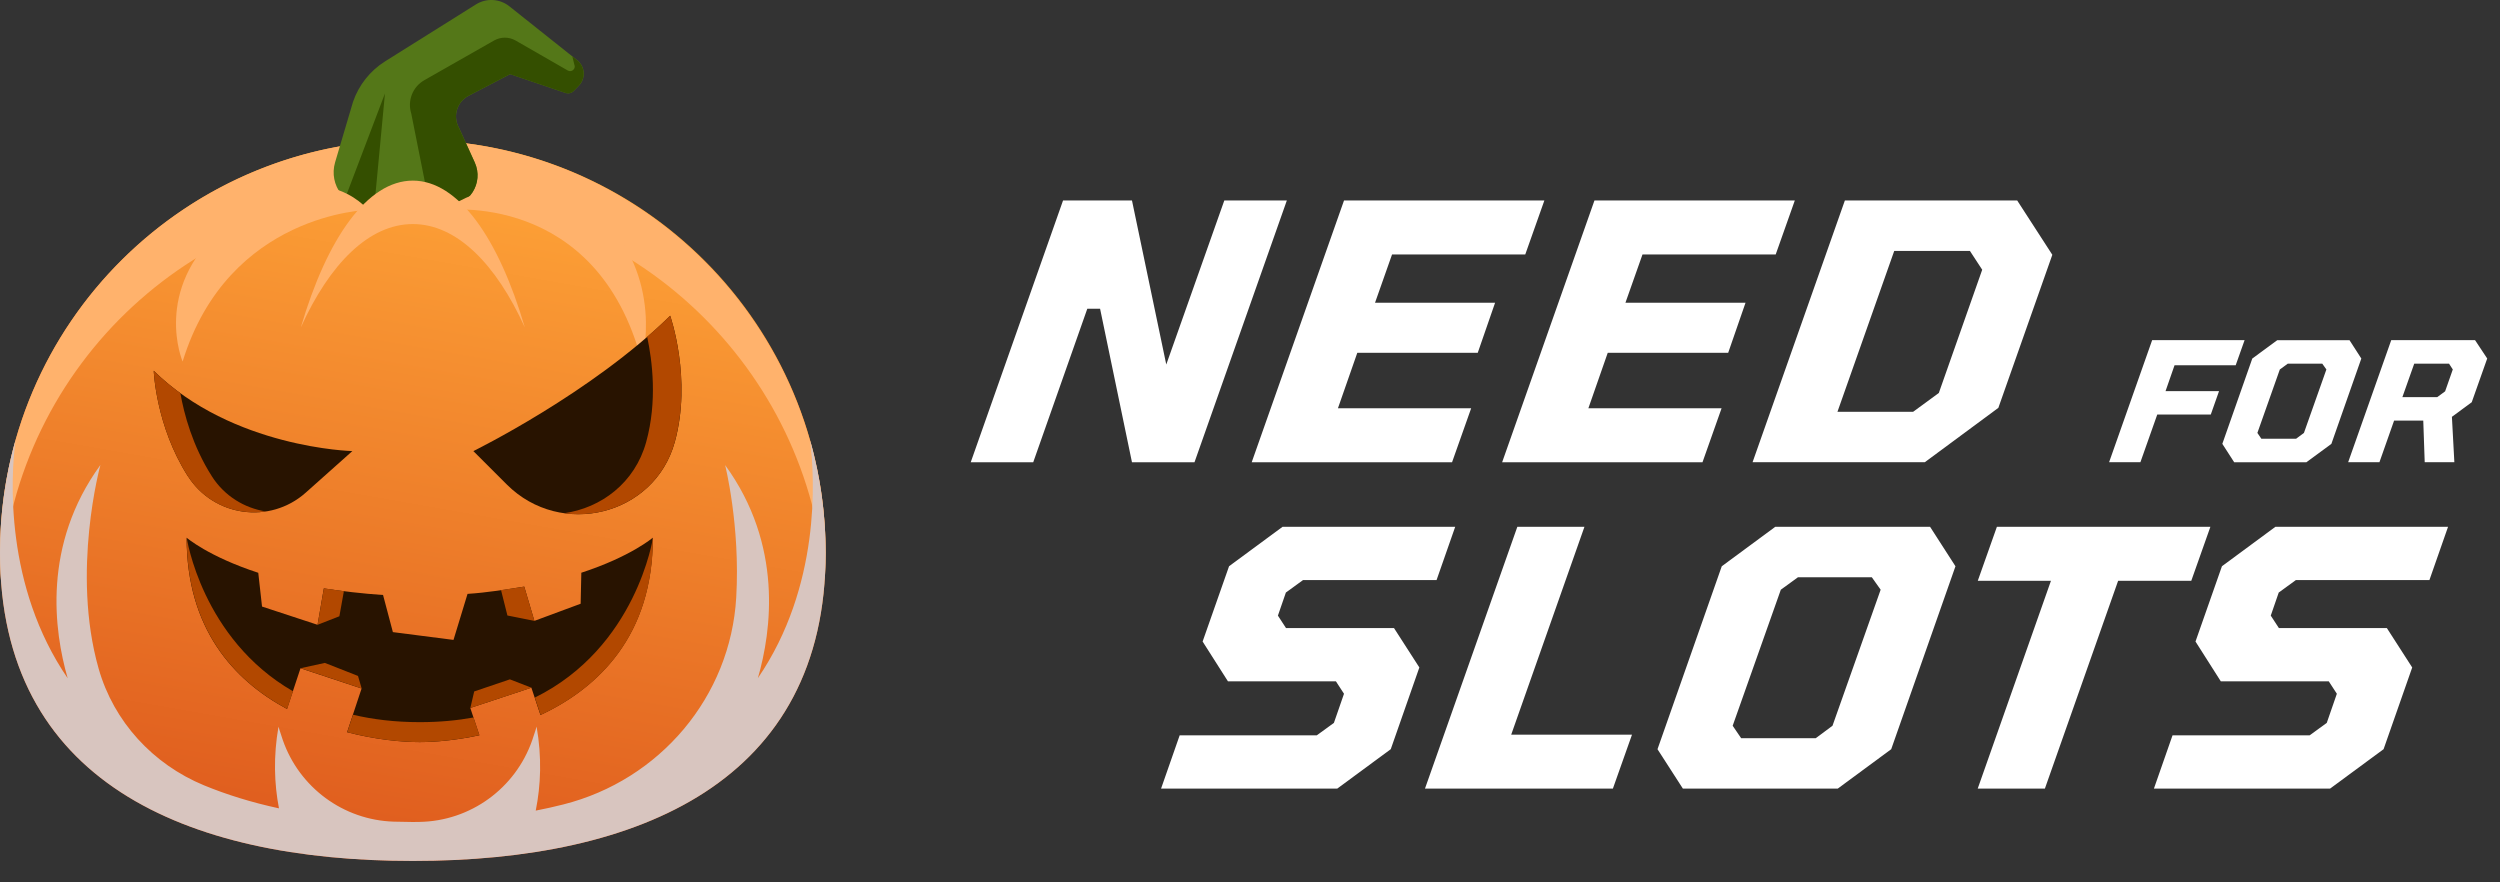 <svg width="85" height="30" viewBox="0 0 85 30" fill="none" xmlns="http://www.w3.org/2000/svg">
<rect x="0" y="0" width="85" height="30" fill="#333333" stroke="none"/>
<path d="M33.005 15.716L36.144 6.815H38.487L39.653 12.394L41.627 6.815H43.753L40.613 15.716H38.487L37.403 10.498H36.968L35.13 15.716H33.004H33.005Z" fill="white"/>
<path d="M42.558 15.716L45.697 6.815H52.509L51.859 8.651H47.33L46.751 10.293H50.833L50.243 11.996H46.148L45.49 13.88H50.02L49.37 15.716H42.558Z" fill="white"/>
<path d="M51.073 15.716L54.212 6.815H61.024L60.374 8.651H55.845L55.265 10.293H59.348L58.758 11.996H54.663L54.005 13.88H58.534L57.885 15.716H51.073Z" fill="white"/>
<path d="M59.587 15.716L62.726 6.815H68.584L69.779 8.663L67.944 13.867L65.444 15.715H59.587V15.716ZM62.473 14.001H65.046L65.92 13.361L67.395 9.171L66.977 8.531H64.404L62.473 14.002V14.001Z" fill="white"/>
<path d="M71.709 15.716L73.173 11.565H76.316L76.013 12.42H73.934L73.628 13.299H75.447L75.167 14.093H73.347L72.774 15.715H71.709V15.716Z" fill="white"/>
<path d="M75.962 15.716L75.559 15.091L76.578 12.19L77.427 11.566H79.883L80.285 12.19L79.267 15.091L78.418 15.716H75.962ZM78.069 14.916L78.334 14.719L79.097 12.562L78.957 12.364H77.785L77.514 12.562L76.751 14.719L76.885 14.916H78.069Z" fill="white"/>
<path d="M79.837 15.716L81.302 11.565H84.152L84.565 12.189L84.039 13.676L83.365 14.172L83.448 15.715H82.44L82.391 14.301H81.399L80.901 15.715H79.836L79.837 15.716ZM81.681 13.503H82.864L83.134 13.305L83.395 12.562L83.267 12.364H82.084L81.681 13.502V13.503Z" fill="white"/>
<path d="M39.476 26.813L40.109 25.001H44.771L45.353 24.578L45.696 23.588L45.421 23.165H41.75L40.889 21.812L41.788 19.252L43.607 17.911H49.477L48.843 19.723H44.302L43.72 20.146L43.449 20.931L43.724 21.354H47.396L48.258 22.694L47.286 25.472L45.467 26.812H39.477L39.476 26.813Z" fill="white"/>
<path d="M48.449 26.813L51.589 17.912H53.871L51.381 24.978H55.488L54.838 26.813H48.449Z" fill="white"/>
<path d="M57.218 26.813L56.355 25.473L58.54 19.253L60.358 17.912H65.623L66.486 19.253L64.301 25.473L62.483 26.813H57.218ZM59.199 25.099H61.735L62.305 24.675L63.942 20.05L63.642 19.627H61.13L60.548 20.05L58.911 24.675L59.199 25.099Z" fill="white"/>
<path d="M67.242 26.813L69.732 19.748H67.244L67.894 17.912H75.153L74.503 19.748H72.016L69.526 26.813H67.242Z" fill="white"/>
<path d="M73.233 26.813L73.866 25.001H78.528L79.11 24.578L79.453 23.588L79.178 23.165H75.507L74.647 21.812L75.546 19.252L77.364 17.911H83.234L82.6 19.723H78.059L77.477 20.146L77.206 20.931L77.482 21.354H81.153L82.015 22.694L81.042 25.472L79.223 26.812H73.233V26.813Z" fill="white"/>
<path d="M28.072 18.792C28.072 26.544 21.788 29.272 14.036 29.272C6.284 29.272 0 26.544 0 18.792C0 11.041 6.284 4.756 14.036 4.756C21.788 4.756 28.072 11.041 28.072 18.792Z" fill="url(#paint0_linear_20402_667)"/>
<path d="M14.238 6.692C21.547 6.795 27.533 12.56 28.037 19.746C28.057 19.444 28.071 19.139 28.072 18.832C28.094 11.18 21.89 4.866 14.238 4.759C6.393 4.648 0 10.973 0 18.792C0 19.113 0.014 19.43 0.035 19.745C0.544 12.386 6.724 6.587 14.238 6.692Z" fill="#FFB26C"/>
<path d="M19.625 2.049L17.318 0.214C16.991 -0.046 16.536 -0.072 16.182 0.15L13.098 2.083C12.586 2.403 12.2 2.89 12.003 3.462L11.394 5.517C11.164 6.295 11.754 7.075 12.568 7.062L15.197 7.019C15.959 7.007 16.457 6.217 16.142 5.524L15.607 4.346C15.388 3.956 15.535 3.465 15.93 3.258L17.344 2.521L19.225 3.159C19.324 3.193 19.434 3.167 19.508 3.092L19.68 2.915C19.921 2.668 19.897 2.265 19.625 2.049Z" fill="#547718"/>
<path d="M11.734 6.744C11.951 6.944 12.24 7.068 12.566 7.063L12.722 7.06L13.089 3.177L11.734 6.744Z" fill="#344F00"/>
<path d="M19.537 2.223C19.569 2.358 19.425 2.466 19.304 2.397L17.533 1.379C17.306 1.248 17.026 1.248 16.799 1.377L14.426 2.727C14.029 2.953 13.845 3.426 13.983 3.862L14.614 7.025L15.196 7.019C15.958 7.007 16.455 6.217 16.141 5.524L15.605 4.346C15.387 3.956 15.533 3.465 15.929 3.258L17.342 2.521L19.224 3.159C19.323 3.193 19.433 3.167 19.506 3.092L19.678 2.915C19.92 2.668 19.895 2.264 19.623 2.049L19.46 1.919L19.533 2.222L19.537 2.223Z" fill="#344F00"/>
<path d="M12.518 7.137C12.518 7.137 7.766 7.236 6.209 12.293C6.209 12.293 5.174 9.868 7.549 7.763C10.753 4.924 12.518 7.137 12.518 7.137Z" fill="#FFB26C"/>
<path d="M15.086 7.147C15.086 7.147 20.286 6.442 21.821 12.293C21.821 12.293 22.644 9.405 20.325 7.236C18.005 5.066 15.086 7.147 15.086 7.147Z" fill="#FFB26C"/>
<path d="M14.036 7.618C15.518 7.618 16.861 8.96 17.845 11.135C16.954 8.092 15.58 6.141 14.036 6.141C12.492 6.141 11.12 8.092 10.227 11.135C11.21 8.96 12.553 7.618 14.036 7.618Z" fill="#FFB26C"/>
<path d="M22.942 15.035C23.539 12.882 22.786 10.735 22.786 10.735C20.105 13.369 16.094 15.337 16.094 15.337L17.237 16.478C19.073 18.308 22.248 17.533 22.942 15.033V15.035Z" fill="#281300"/>
<path d="M22.785 10.735C22.534 10.981 22.273 11.221 22.004 11.453C22.178 12.262 22.354 13.645 21.969 15.033C21.586 16.418 20.439 17.271 19.18 17.449C20.777 17.673 22.458 16.771 22.94 15.033C23.537 12.88 22.785 10.734 22.785 10.734V10.735Z" fill="#B24800"/>
<path d="M6.387 16.191C5.292 14.475 5.227 12.606 5.227 12.606C7.908 15.239 11.98 15.337 11.98 15.337L10.395 16.75C9.173 17.838 7.269 17.569 6.388 16.189L6.387 16.191Z" fill="#281300"/>
<path d="M7.202 16.191C6.544 15.159 6.257 14.072 6.133 13.369C5.821 13.142 5.515 12.89 5.227 12.606C5.227 12.606 5.292 14.475 6.387 16.191C6.979 17.12 8.037 17.543 9.038 17.389C8.314 17.276 7.634 16.869 7.201 16.191H7.202Z" fill="#B24800"/>
<path d="M19.765 19.475L19.742 20.527L18.169 21.11L17.824 19.945C17.277 20.034 16.551 20.15 15.896 20.192L15.419 21.757L13.358 21.492L13.024 20.23C12.369 20.188 11.558 20.093 11.01 20.005L10.796 21.243L8.909 20.623L8.781 19.475C7.089 18.924 6.344 18.281 6.344 18.281C6.344 21.365 7.935 23.127 9.758 24.105L10.217 22.721L12.294 23.409L11.801 24.895C12.767 25.147 13.659 25.232 14.27 25.232C14.786 25.232 15.505 25.17 16.299 24.999L15.99 24.07L18.067 23.382L18.375 24.31C20.363 23.38 22.195 21.594 22.195 18.281C22.195 18.281 21.45 18.924 19.759 19.475H19.765Z" fill="#281300"/>
<g style="mix-blend-mode:multiply">
<path d="M27.552 15.003C27.53 15.003 27.567 15.003 27.546 15.003C27.71 16.293 27.891 19.954 25.768 23.056C26.234 21.444 26.628 18.525 24.654 15.812C24.654 15.812 25.173 17.87 25.032 20.311C24.837 23.69 22.435 26.521 19.154 27.351C18.852 27.428 18.539 27.498 18.215 27.561C18.388 26.701 18.427 25.745 18.244 24.704C18.244 24.704 18.198 24.875 18.096 25.167C17.525 26.806 15.993 27.919 14.258 27.945C14.184 27.945 14.109 27.947 14.035 27.948C13.816 27.947 13.601 27.942 13.389 27.936C11.676 27.883 10.175 26.776 9.613 25.156C9.515 24.872 9.469 24.706 9.469 24.706C9.292 25.716 9.324 26.645 9.485 27.484C8.543 27.28 7.697 27.015 6.936 26.701C5.2 25.983 3.867 24.538 3.353 22.731C2.415 19.436 3.414 15.81 3.414 15.81C1.437 18.526 1.835 21.447 2.301 23.06C0.156 19.93 0.362 16.224 0.528 14.963C0.183 16.18 0 17.464 0 18.792C0 26.544 6.284 29.272 14.036 29.272C21.788 29.272 28.072 26.544 28.072 18.792C28.072 17.479 27.891 16.207 27.553 15.001L27.552 15.003Z" fill="#D8C5BF"/>
</g>
<path d="M15.992 24.07L16.123 23.509L17.336 23.098L18.07 23.382L15.992 24.07Z" fill="#B24800"/>
<path d="M10.219 22.719L12.297 23.409L12.172 22.982L11.046 22.539L10.219 22.719Z" fill="#B24800"/>
<path d="M10.797 21.243L11.539 20.953L11.692 20.101L11.011 20.005L10.797 21.243Z" fill="#B24800"/>
<path d="M18.17 21.11L17.252 20.927L17.035 20.063L17.825 19.945L18.17 21.11Z" fill="#B24800"/>
<path d="M14.273 25.232C13.663 25.232 12.773 25.147 11.805 24.895L12.002 24.301C12.676 24.461 13.431 24.553 14.273 24.553C14.936 24.553 15.544 24.496 16.101 24.394L16.301 24.997C15.507 25.168 14.788 25.231 14.272 25.231L14.273 25.232ZM22.201 18.281C22.201 18.281 21.645 22.011 18.184 23.718L18.381 24.31C20.369 23.38 22.201 21.594 22.201 18.281ZM9.762 24.105L9.962 23.503C6.859 21.716 6.348 18.281 6.348 18.281C6.348 21.365 7.939 23.127 9.762 24.105Z" fill="#B24800"/>
<defs>
<linearGradient id="paint0_linear_20402_667" x1="16.465" y1="4.966" x2="12.16" y2="29.379" gradientUnits="userSpaceOnUse">
<stop stop-color="#FFA538"/>
<stop offset="1" stop-color="#DE5A1D"/>
</linearGradient>
</defs>
</svg>
